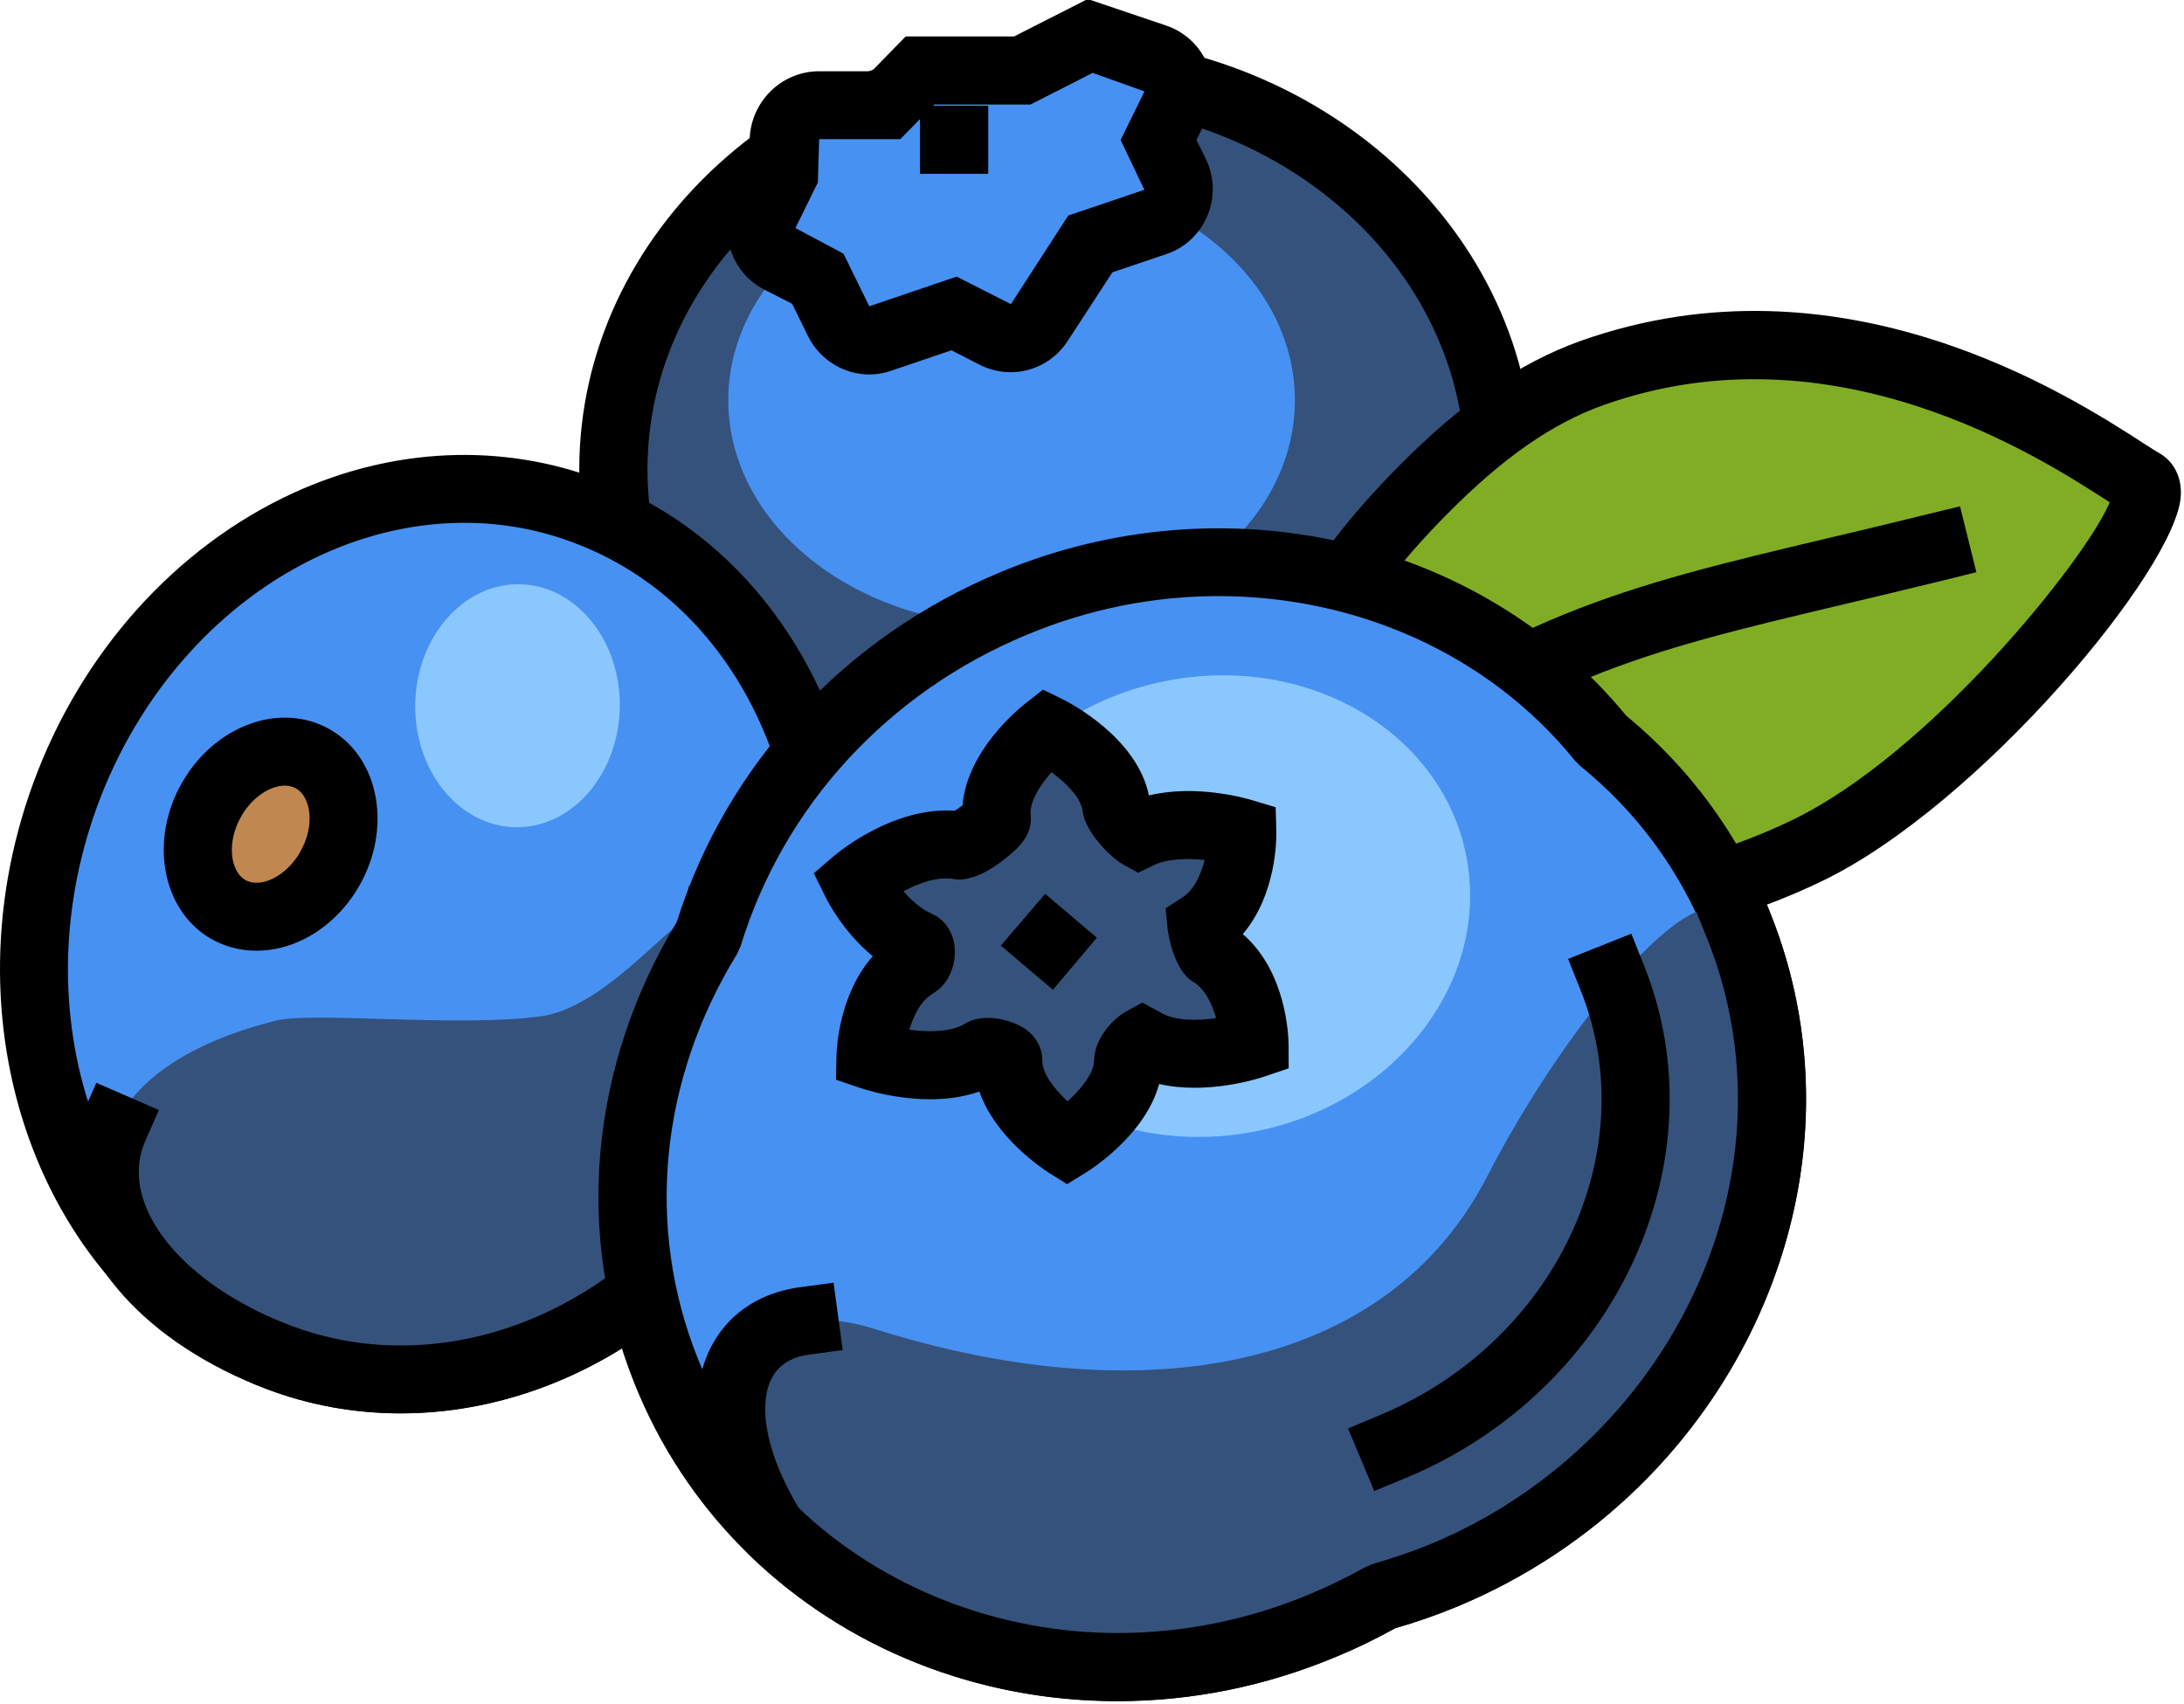 <?xml version="1.0" encoding="UTF-8" standalone="no"?>
<!DOCTYPE svg PUBLIC "-//W3C//DTD SVG 1.1//EN" "http://www.w3.org/Graphics/SVG/1.1/DTD/svg11.dtd">
<svg width="100%" height="100%" viewBox="0 0 706 551" version="1.1" xmlns="http://www.w3.org/2000/svg" xmlns:xlink="http://www.w3.org/1999/xlink" xml:space="preserve" xmlns:serif="http://www.serif.com/" style="fill-rule:evenodd;clip-rule:evenodd;stroke-linejoin:round;stroke-miterlimit:2;">
    <g transform="matrix(8.333,0,0,8.333,-119.852,-7755.47)">
        <path d="M72.547,948.917C72.547,957.469 64.854,964.401 55.359,964.401C45.87,964.401 38.172,957.469 38.172,948.917C38.172,940.365 45.87,933.432 55.359,933.432C64.854,933.432 72.547,940.365 72.547,948.917" style="fill:rgb(53,82,124);fill-rule:nonzero;"/>
    </g>
    <g transform="matrix(8.333,0,0,8.333,-119.852,-7755.47)">
        <path d="M55.359,934.75C46.609,934.75 39.5,941.104 39.5,948.917C39.5,956.729 46.609,963.089 55.359,963.089C64.109,963.089 71.224,956.729 71.224,948.917C71.224,941.104 64.109,934.75 55.359,934.75ZM55.359,965.719C45.156,965.719 36.854,958.182 36.854,948.917C36.854,939.651 45.156,932.109 55.359,932.109C65.568,932.109 73.87,939.651 73.87,948.917C73.87,958.182 65.568,965.719 55.359,965.719" style="fill-rule:nonzero;"/>
    </g>
    <g transform="matrix(8.333,0,0,8.333,-119.852,-7755.47)">
        <path d="M64.615,946.224C64.615,951.057 59.698,954.979 53.625,954.979C47.557,954.979 42.635,951.057 42.635,946.224C42.635,941.391 47.557,937.469 53.625,937.469C59.698,937.469 64.615,941.391 64.615,946.224" style="fill:rgb(71,145,243);fill-rule:nonzero;"/>
    </g>
    <g transform="matrix(8.333,0,0,8.333,-119.852,-7755.47)">
        <path d="M64.484,957.693C65.292,954.568 67.359,951.958 69.604,949.693C71.49,947.786 73.62,946.068 76.13,945.172C86.557,941.458 95.615,948.307 97.495,949.427C98.943,950.292 90.911,960.62 84.464,963.708C79.891,965.906 74.755,966.604 69.719,966.49C67.417,966.438 66.255,966.547 65.089,964.229C64.083,962.24 63.938,959.828 64.484,957.693" style="fill:rgb(129,173,36);fill-rule:nonzero;"/>
    </g>
    <g transform="matrix(8.333,0,0,8.333,-119.852,-7755.47)">
        <path d="M65.771,958.021C65.266,959.969 65.448,962.016 66.271,963.641C67.01,965.115 67.375,965.125 69.375,965.161L69.745,965.172C75.214,965.297 79.979,964.401 83.891,962.521C89.229,959.958 95.286,952.422 96.224,950.188C96.193,950.161 96.161,950.146 96.125,950.12C93.495,948.422 85.484,943.24 76.573,946.417C74.604,947.12 72.688,948.453 70.547,950.615C68.88,952.297 66.573,954.896 65.771,958.021ZM70.724,967.818C70.38,967.818 70.031,967.813 69.682,967.802L69.328,967.802C67.203,967.76 65.37,967.724 63.906,964.823C62.802,962.641 62.547,959.922 63.208,957.37C64.177,953.625 66.781,950.667 68.661,948.766C71.094,946.307 73.323,944.776 75.682,943.927C85.823,940.323 94.661,946.031 97.563,947.911C97.818,948.073 98.021,948.208 98.177,948.292C98.724,948.625 99.016,949.214 98.984,949.911C98.865,952.714 91.146,961.969 85.036,964.896C81,966.833 76.188,967.818 70.724,967.818" style="fill-rule:nonzero;"/>
    </g>
    <g transform="matrix(8.333,0,0,8.333,-119.852,-7755.47)">
        <path d="M60.328,971.646L58.297,969.969L59.135,968.948C60.411,967.411 61.396,965.578 61.979,963.651C62.177,962.99 62.38,962.313 62.885,961.745C63.328,961.245 63.865,961.042 64.255,960.901C64.37,960.854 64.552,960.792 64.599,960.755C72.865,954.521 77.276,953.479 85.281,951.578C86.474,951.297 87.75,950.995 89.135,950.651L90.417,950.339L91.052,952.896L89.771,953.214C88.38,953.557 87.094,953.859 85.891,954.146C77.984,956.021 74.021,956.958 66.198,962.859C65.833,963.13 65.464,963.271 65.172,963.375C65.057,963.417 64.891,963.479 64.839,963.51C64.75,963.62 64.646,963.958 64.547,964.286C63.828,966.677 62.672,968.823 61.172,970.63L60.328,971.646" style="fill-rule:nonzero;"/>
    </g>
    <g transform="matrix(8.333,0,0,8.333,-119.852,-7755.47)">
        <path d="M45.411,972.333C42.104,981.396 33.047,986.328 25.177,983.354C17.307,980.37 13.604,970.609 16.906,961.547C20.214,952.479 29.276,947.547 37.146,950.531C45.016,953.505 48.719,963.271 45.411,972.333" style="fill:rgb(71,145,243);fill-rule:nonzero;"/>
    </g>
    <g transform="matrix(8.333,0,0,8.333,-119.852,-7755.47)">
        <path d="M45.417,972.333L45.422,972.333L45.417,972.333ZM32.396,950.979C30.547,950.979 28.667,951.396 26.875,952.214C22.943,954.01 19.76,957.578 18.146,961.995C15.094,970.375 18.453,979.396 25.641,982.12C28.75,983.292 32.234,983.13 35.448,981.667C39.38,979.87 42.557,976.302 44.172,971.88C47.224,963.505 43.865,954.479 36.677,951.766C35.302,951.24 33.854,950.979 32.396,950.979ZM29.927,985.531C28.146,985.531 26.385,985.219 24.708,984.583C16.172,981.354 12.12,970.818 15.667,961.094C17.516,956.021 21.203,951.911 25.771,949.818C29.635,948.052 33.844,947.87 37.615,949.297C46.146,952.521 50.198,963.057 46.656,972.781C44.802,977.859 41.12,981.969 36.547,984.063C34.401,985.036 32.151,985.531 29.927,985.531" style="fill-rule:nonzero;"/>
    </g>
    <g transform="matrix(8.333,0,0,8.333,-119.852,-7755.47)">
        <path d="M42.417,966.401C45.422,966.391 46.995,967.984 45.411,972.333C42.104,981.396 33.047,986.328 25.177,983.354C17.307,980.37 15.198,972.771 25.083,970.297C26.526,969.932 32.245,970.573 35.411,970.12C37.745,969.786 40.318,966.599 40.833,966.526L42.417,966.401" style="fill:rgb(53,82,124);fill-rule:nonzero;"/>
    </g>
    <g transform="matrix(8.333,0,0,8.333,-119.852,-7755.47)">
        <path d="M29.927,985.536C28.13,985.536 26.375,985.219 24.708,984.583C20.099,982.839 17.12,979.536 17.12,976.161C17.12,975.385 17.276,974.63 17.589,973.917L18.12,972.708L20.547,973.766L20.016,974.974C19.849,975.354 19.766,975.75 19.766,976.161C19.766,978.391 22.125,980.786 25.641,982.12C27.016,982.641 28.458,982.901 29.927,982.901C36.042,982.901 41.766,978.474 44.172,971.88C44.536,970.885 44.719,970.047 44.719,969.385C44.719,968.719 44.719,967.719 42.417,967.719L41.099,967.719L41.099,965.078L42.417,965.078C46.88,965.078 47.365,968.094 47.365,969.385C47.365,970.37 47.13,971.479 46.656,972.781C43.875,980.411 37.151,985.536 29.927,985.536" style="fill-rule:nonzero;"/>
    </g>
    <g transform="matrix(8.333,0,0,8.333,-119.852,-7755.47)">
        <path d="M27.156,964.438C26.224,966.036 24.453,966.719 23.193,965.953C21.938,965.193 21.677,963.281 22.615,961.682C23.542,960.089 25.318,959.406 26.573,960.167C27.828,960.927 28.089,962.839 27.156,964.438" style="fill:rgb(192,135,80);fill-rule:nonzero;"/>
    </g>
    <g transform="matrix(8.333,0,0,8.333,-119.852,-7755.47)">
        <path d="M25.432,961.177C25.323,961.177 25.214,961.193 25.125,961.219C24.604,961.349 24.089,961.771 23.755,962.344C23.146,963.391 23.333,964.495 23.88,964.828C24.146,964.984 24.438,964.958 24.641,964.906C25.167,964.771 25.672,964.354 26.016,963.776L26.016,963.771C26.625,962.729 26.438,961.63 25.885,961.297C25.74,961.208 25.578,961.177 25.432,961.177ZM24.339,967.583C23.688,967.583 23.057,967.417 22.505,967.083C20.641,965.953 20.172,963.234 21.469,961.021C22.161,959.828 23.26,958.969 24.474,958.661C25.453,958.411 26.443,958.547 27.26,959.042C29.125,960.172 29.589,962.891 28.297,965.104C27.604,966.297 26.51,967.156 25.292,967.464C24.974,967.542 24.651,967.583 24.339,967.583" style="fill-rule:nonzero;"/>
    </g>
    <g transform="matrix(8.333,0,0,8.333,-119.852,-7755.47)">
        <path d="M38.427,958.156C38.37,960.76 36.557,962.833 34.365,962.792C32.172,962.74 30.443,960.594 30.49,957.995C30.547,955.391 32.365,953.318 34.557,953.365C36.745,953.411 38.474,955.557 38.427,958.156" style="fill:rgb(138,199,255);fill-rule:nonzero;"/>
    </g>
    <g transform="matrix(8.333,0,0,8.333,-119.852,-7755.47)">
        <path d="M76.516,959.385C71.359,953 62.13,950.604 53.719,954.099C47.771,956.573 43.557,961.453 41.849,967.016C38.76,972.042 37.958,978.24 40.229,983.901C44.109,993.589 55.516,998.005 65.708,993.766C66.505,993.438 67.266,993.057 68,992.646C68.802,992.417 69.604,992.146 70.406,991.813C80.594,987.578 85.708,976.286 81.828,966.599C80.656,963.688 78.807,961.255 76.516,959.385" style="fill:rgb(71,145,243);fill-rule:nonzero;"/>
    </g>
    <g transform="matrix(8.333,0,0,8.333,-119.852,-7755.47)">
        <path d="M61.656,953.823C59.172,953.823 56.651,954.307 54.229,955.318C48.833,957.557 44.781,961.964 43.115,967.401L42.979,967.703C39.969,972.599 39.417,978.323 41.453,983.406C43.13,987.583 46.385,990.865 50.625,992.641C55.24,994.573 60.411,994.536 65.198,992.547C65.906,992.25 66.63,991.901 67.349,991.5L67.641,991.375C68.443,991.146 69.182,990.896 69.896,990.599C79.406,986.641 84.208,976.099 80.599,967.089C79.542,964.453 77.891,962.203 75.677,960.406L75.484,960.214C72.146,956.078 67.005,953.823 61.656,953.823ZM57.724,996.703C54.953,996.703 52.198,996.167 49.604,995.073C44.703,993.021 40.938,989.224 39,984.391C36.667,978.568 37.266,972.052 40.635,966.469C42.563,960.354 47.141,955.406 53.214,952.885C61.87,949.281 71.818,951.573 77.458,958.453C79.964,960.521 81.844,963.099 83.052,966.109C87.198,976.448 81.75,988.526 70.911,993.031C70.146,993.349 69.359,993.625 68.51,993.87C67.745,994.292 66.974,994.667 66.214,994.979C63.453,996.135 60.578,996.703 57.724,996.703" style="fill-rule:nonzero;"/>
    </g>
    <g transform="matrix(8.333,0,0,8.333,-119.852,-7755.47)">
        <path d="M81.828,966.599C85.708,976.286 80.594,987.578 70.406,991.813C69.604,992.146 68.802,992.417 68,992.646C67.266,993.057 66.505,993.438 65.708,993.766C58.021,996.964 49.641,995.234 44.318,990.031C40.896,984.422 43.438,980.724 48.292,982.255C58.802,985.573 68.208,983.859 72.073,976.344C75.172,970.307 80.656,963.688 81.828,966.599" style="fill:rgb(53,82,124);fill-rule:nonzero;"/>
    </g>
    <g transform="matrix(8.333,0,0,8.333,-119.852,-7755.47)">
        <path d="M57.734,996.698C52.26,996.698 47.172,994.661 43.396,990.974L43.193,990.719C42.036,988.823 41.422,986.974 41.422,985.37C41.422,982.792 42.948,980.979 45.406,980.641L46.719,980.464L47.073,983.078L45.766,983.255C44.641,983.406 44.068,984.12 44.068,985.37C44.068,986.13 44.297,987.406 45.365,989.203C48.589,992.286 53.083,994.057 57.734,994.057C60.281,994.057 62.797,993.552 65.198,992.547C65.906,992.25 66.63,991.901 67.349,991.5L67.641,991.375C68.443,991.146 69.182,990.896 69.896,990.599C77.016,987.635 81.802,980.698 81.802,973.344C81.802,971.188 81.401,969.083 80.599,967.089L80.104,965.865L82.563,964.885L83.052,966.109C83.979,968.417 84.448,970.854 84.448,973.344C84.448,981.75 79.005,989.667 70.911,993.031C70.146,993.349 69.359,993.625 68.51,993.87C67.745,994.292 66.974,994.667 66.214,994.979C63.49,996.12 60.635,996.698 57.734,996.698" style="fill-rule:nonzero;"/>
    </g>
    <g transform="matrix(8.333,0,0,8.333,-119.852,-7755.47)">
        <path d="M71.307,964.151C72.109,969.005 68.297,973.708 62.797,974.646C57.297,975.583 52.182,972.411 51.38,967.552C50.583,962.698 54.401,958 59.901,957.063C65.401,956.12 70.51,959.292 71.307,964.151" style="fill:rgb(138,199,255);fill-rule:nonzero;"/>
    </g>
    <g transform="matrix(8.333,0,0,8.333,-119.852,-7755.47)">
        <path d="M58.719,971.109C60.38,972.115 63.042,971.203 63.042,971.203C63.042,971.203 63.021,968.672 61.359,967.667C61.255,967.604 61.005,966.714 60.995,966.604C62.62,965.536 62.573,963.005 62.573,963.005C62.573,963.005 60.214,962.292 58.578,963.073C58.297,962.917 57.714,962.219 57.688,962.005C57.49,960.224 55.005,959 55.005,959C55.005,959 52.849,960.672 53.052,962.453C53.073,962.651 51.818,963.536 51.62,963.5C49.651,963.156 47.589,964.917 47.589,964.917C47.589,964.917 48.458,966.672 49.984,967.349C50.172,967.427 50.125,967.969 49.891,968.109C48.219,969.12 48.161,971.651 48.161,971.651C48.161,971.651 50.813,972.557 52.484,971.547C52.719,971.411 53.495,971.641 53.49,971.833C53.474,973.625 55.781,975.089 55.781,975.089C55.781,975.089 58.13,973.641 58.151,971.844C58.156,971.563 58.641,971.057 58.719,971.109" style="fill:rgb(53,82,124);fill-rule:nonzero;"/>
    </g>
    <g transform="matrix(8.333,0,0,8.333,-119.852,-7755.47)">
        <path d="M51.74,962.599L51.74,962.604L51.74,962.599ZM52.172,971.813L52.172,971.823L52.172,971.813ZM58.036,972.234L58.036,972.24L58.036,972.234ZM52.703,970.188C53.234,970.188 53.745,970.38 54.016,970.531C54.745,970.953 54.818,971.594 54.818,971.844C54.807,972.333 55.276,972.948 55.797,973.427C56.333,972.943 56.823,972.323 56.828,971.833C56.844,970.922 57.651,970.172 58.021,969.969L58.693,969.594L59.406,969.979C59.964,970.318 60.839,970.302 61.557,970.198C61.406,969.656 61.135,969.073 60.672,968.792C59.859,968.302 59.677,966.75 59.677,966.729L59.599,965.938L60.271,965.5C60.724,965.203 60.974,964.609 61.115,964.063C60.469,963.995 59.703,964 59.151,964.26L58.531,964.557L57.932,964.224C57.51,963.99 56.474,963 56.38,962.156C56.318,961.661 55.76,961.083 55.172,960.656C54.714,961.177 54.313,961.823 54.365,962.307C54.448,963.031 53.943,963.5 53.781,963.661C53.453,963.969 52.328,964.958 51.396,964.802C50.766,964.688 50.026,964.958 49.432,965.276C49.729,965.62 50.104,965.958 50.521,966.146C51.047,966.375 51.38,966.885 51.422,967.505C51.458,968.052 51.255,968.833 50.578,969.24C50.099,969.526 49.818,970.104 49.661,970.646C50.37,970.745 51.24,970.755 51.802,970.422C52.083,970.25 52.401,970.188 52.703,970.188ZM55.776,976.641L55.078,976.203C54.828,976.042 53,974.839 52.375,973.047C50.359,973.755 48.026,973 47.734,972.901L46.813,972.589L46.833,971.62C46.844,971.349 46.938,969.266 48.24,967.797C47.104,966.865 46.49,965.672 46.406,965.495L45.953,964.578L46.729,963.911C46.974,963.703 49.078,961.99 51.422,962.151C51.521,962.089 51.63,962.01 51.724,961.938C51.896,959.802 53.943,958.156 54.193,957.964L54.844,957.453L55.589,957.818C55.896,957.969 58.49,959.313 58.953,961.557C60.776,961.115 62.708,961.667 62.953,961.74L63.87,962.016L63.896,962.979C63.901,963.26 63.896,965.411 62.594,966.938C64.286,968.396 64.365,970.891 64.37,971.193L64.375,972.146L63.469,972.453C63.203,972.547 61.219,973.182 59.349,972.755C58.813,974.719 56.745,976.047 56.479,976.208L55.776,976.641" style="fill-rule:nonzero;"/>
    </g>
    <g transform="matrix(8.333,0,0,8.333,-119.852,-7755.47)">
        <path d="M53.208,967.385L54.927,965.375L56.932,967.078L55.229,969.099L53.208,967.385" style="fill-rule:nonzero;"/>
    </g>
    <g transform="matrix(8.333,0,0,8.333,-119.852,-7755.47)">
        <path d="M44.781,937.469L44.052,938.958C43.729,939.625 43.99,940.432 44.646,940.766L46.109,941.51L46.911,943.161C47.214,943.76 47.891,944.047 48.516,943.833L51.396,942.859L52.995,943.672C53.594,943.974 54.318,943.776 54.688,943.214L56.682,940.161L59.203,939.307C59.969,939.052 60.323,938.156 59.969,937.427L59.328,936.125L59.969,934.818C60.323,934.083 59.969,933.198 59.203,932.938L56.682,932.083L54.036,933.432L50.073,933.432L48.75,934.776L46.161,934.776C45.401,934.776 44.781,935.406 44.781,936.177L44.781,937.469" style="fill:rgb(71,145,243);fill-rule:nonzero;"/>
    </g>
    <g transform="matrix(8.333,0,0,8.333,-119.852,-7755.47)">
        <path d="M44.781,937.469L44.797,937.469L44.781,937.469ZM46.161,936.094L46.109,937.776L45.24,939.542L47.104,940.536L48.104,942.578L51.495,941.427L53.599,942.495L55.823,939.057L58.776,938.057L57.854,936.125L58.781,934.24L56.771,933.521L54.359,934.75L50.625,934.75L49.307,936.094L46.161,936.094ZM48.104,945.224C47.125,945.224 46.188,944.661 45.729,943.74L45.115,942.484L44.047,941.938C42.75,941.281 42.224,939.688 42.865,938.38L43.464,937.167L43.464,936.177C43.464,934.682 44.672,933.458 46.161,933.458L48.198,933.458L49.516,932.109L53.719,932.109L56.578,930.656L59.63,931.688C60.349,931.932 60.932,932.479 61.224,933.188C61.521,933.896 61.495,934.708 61.156,935.396L60.797,936.125L61.156,936.849C61.495,937.542 61.521,938.344 61.224,939.057C60.932,939.766 60.349,940.313 59.63,940.552L57.536,941.26L55.792,943.938C55.052,945.068 53.599,945.458 52.391,944.849L51.292,944.286L48.943,945.083C48.667,945.177 48.385,945.224 48.104,945.224" style="fill-rule:nonzero;"/>
    </g>
    <g transform="matrix(8.333,0,0,8.333,-119.852,-7755.47)">
        <path d="M50.073,937.438L50.073,934.797L52.719,934.797L52.719,937.438L50.073,937.438" style="fill-rule:nonzero;"/>
    </g>
    <g transform="matrix(8.333,0,0,8.333,-119.852,-7755.47)">
        <path d="M67.693,988.547L66.677,986.12L67.896,985.609C74.708,982.776 78.208,975.385 75.703,969.125L75.214,967.901L77.667,966.922L78.156,968.146C81.198,975.734 77.052,984.661 68.917,988.042L67.693,988.547" style="fill-rule:nonzero;"/>
    </g>
</svg>

